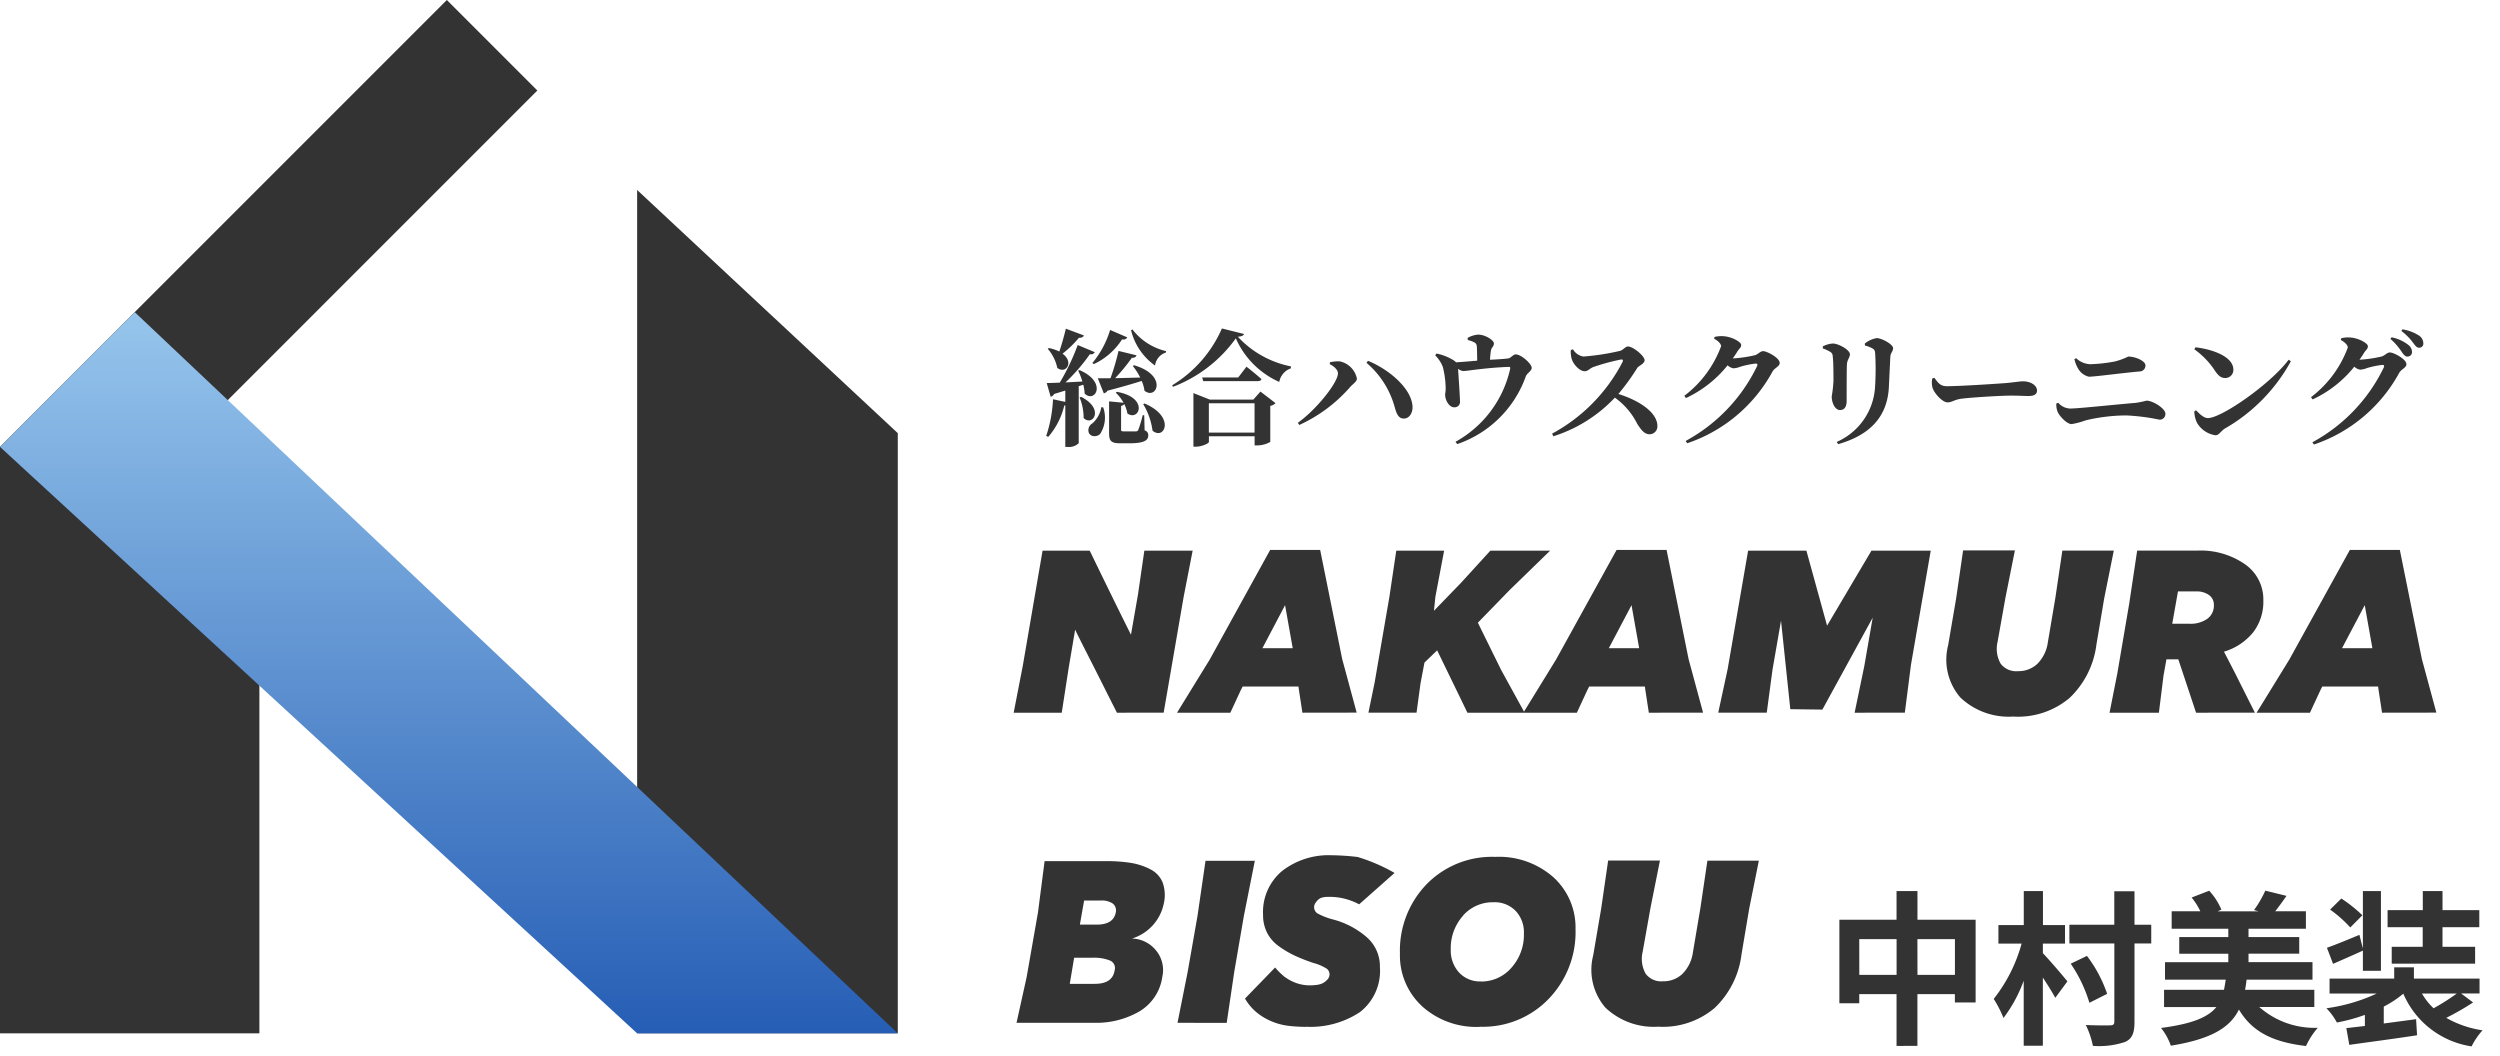<svg xmlns="http://www.w3.org/2000/svg" xmlns:xlink="http://www.w3.org/1999/xlink" width="143.352" height="60.57" viewBox="0 0 143.352 60.57">
  <defs>
    <linearGradient id="linear-gradient" x1="0.5" x2="0.5" y2="1" gradientUnits="objectBoundingBox">
      <stop offset="0" stop-color="#96c5ec"/>
      <stop offset="1" stop-color="#265eb5"/>
    </linearGradient>
  </defs>
  <g id="グループ_35142" data-name="グループ 35142" transform="translate(23979.715 14381.296)">
    <g id="グループ_35141" data-name="グループ 35141" transform="translate(-23979.715 -14381.296)">
      <path id="パス_51086" data-name="パス 51086" d="M.5,26.323V59.952H15.374V32.567l-5.09-5.648L31.312,5.89,26.123.7Z" transform="translate(-0.5 -0.7)" fill="#333"/>
      <path id="パス_51088" data-name="パス 51088" d="M792.5,236.857,807.446,250.8v34.413H792.5Z" transform="translate(-755.966 -225.963)" fill="#333"/>
      <path id="パス_51090" data-name="パス 51090" d="M.5,396.409l36.534,33.629H51.98L8.226,388.683Z" transform="translate(-0.5 -370.785)" fill="url(#linear-gradient)"/>
    </g>
    <path id="合体_38" data-name="合体 38" d="M79.683,38.144a6.036,6.036,0,0,1-1.121.741v.969l1.853-.247.057.922c-1.359.209-2.832.4-3.886.551l-.171-.96c.314-.038.675-.076,1.064-.124V39.36a10,10,0,0,1-1.606.437,3.54,3.54,0,0,0-.6-.817,9.979,9.979,0,0,0,2.889-.846H75.454v-.855H79.16v-.646h1.131v.646h3.763v.855H83l.684.513a15.632,15.632,0,0,1-1.539.884,5.892,5.892,0,0,0,2.081.713,4.055,4.055,0,0,0-.627.922A5.074,5.074,0,0,1,79.683,38.144Zm1.739.836a12.775,12.775,0,0,0,1.33-.846h-2a3.582,3.582,0,0,0,.665.846Zm-11.166.076c-.5,1.017-1.558,1.692-3.905,2.071a3.335,3.335,0,0,0-.561-1.017c1.805-.237,2.7-.618,3.174-1.2h-3v-.988H69.4c.038-.18.066-.371.1-.58H66.018V36.339h3.63v-.485H66.835V34.9h2.813V34.42H66.4v-1h1.644a3.833,3.833,0,0,0-.5-.789l1.007-.39a3.758,3.758,0,0,1,.7,1.083l-.219.1h2.357l-.266-.076a6.258,6.258,0,0,0,.646-1.112l1.216.3c-.228.333-.456.637-.646.884h1.758v1H70.807V34.9h2.908v.95H70.807v.485h3.668v1.007H70.694a5.675,5.675,0,0,1-.086.58H74.58v.988H71.425A4.789,4.789,0,0,0,74.779,40.1a4.366,4.366,0,0,0-.675,1.045c-1.957-.228-3.107-.846-3.848-2.091Zm-8.78.884c.6.029,1.2.029,1.4.019.18,0,.237-.057.237-.228V35.265H60.535V34.191H63.11v-1.92h1.159v1.92h.96v1.074h-.96V39.75c0,.665-.143.979-.532,1.159a4.664,4.664,0,0,1-1.853.228,4.959,4.959,0,0,0-.408-1.2Zm-10.852,1.2V38.172H48.486v.523h-1.14V33.906h3.278V32.262h1.2v1.644h3.335v4.742H53.969v-.476H51.821v2.965Zm1.2-4.076h2.148V35.018H51.821Zm-3.335,0h2.138V35.018H48.486Zm9.427,4.067V37.4a8.178,8.178,0,0,1-1.159,2.138,6.581,6.581,0,0,0-.561-1.093,8.9,8.9,0,0,0,1.6-3.174h-1.33V34.211h1.454V32.262h1.1V34.21h1.264v1.064H59.015v.551c.314.314,1.207,1.359,1.406,1.615l-.694.941c-.162-.3-.437-.741-.713-1.159v3.905ZM15.873,40a3.617,3.617,0,0,1-1.776-.654,2.951,2.951,0,0,1-.833-.922l1.729-1.782a3.439,3.439,0,0,0,.454.461.615.615,0,0,0,.145.112,2.39,2.39,0,0,0,1.325.452c.667,0,.863-.107,1.086-.349a.415.415,0,0,0-.043-.6,2.663,2.663,0,0,0-.763-.332,10.374,10.374,0,0,1-1.094-.43,5.66,5.66,0,0,1-.9-.534,2.15,2.15,0,0,1-.674-.775A2.24,2.24,0,0,1,14.3,33.62a3.068,3.068,0,0,1,1.094-2.513,4.351,4.351,0,0,1,2.85-.9,13.6,13.6,0,0,1,1.482.1,10.177,10.177,0,0,1,2.115.914l-2.032,1.8a3.584,3.584,0,0,0-1.737-.429c-.475,0-.589.108-.758.336a.428.428,0,0,0,.11.618l.006,0a3.8,3.8,0,0,0,.84.332A4.8,4.8,0,0,1,20.238,34.9,2.21,2.21,0,0,1,21,36.616,2.991,2.991,0,0,1,19.856,39.2a5.128,5.128,0,0,1-3.1.84v.007q-.418,0-.885-.045Zm7.532-1.148a3.948,3.948,0,0,1-1.256-3,5.476,5.476,0,0,1,1.533-3.988A5.234,5.234,0,0,1,27.605,30.3a4.713,4.713,0,0,1,3.356,1.179,3.892,3.892,0,0,1,1.256,2.963,5.517,5.517,0,0,1-1.546,4.007,5.229,5.229,0,0,1-3.93,1.591l-.006.006a4.632,4.632,0,0,1-3.33-1.191Zm2.358-5.173a2.787,2.787,0,0,0-.7,1.939,1.861,1.861,0,0,0,.477,1.314,1.627,1.627,0,0,0,1.256.509l-.013.006a2.277,2.277,0,0,0,1.759-.792,2.828,2.828,0,0,0,.715-1.965,1.783,1.783,0,0,0-.47-1.288,1.668,1.668,0,0,0-1.263-.5,2.268,2.268,0,0,0-1.765.773ZM37.01,40.034a4.027,4.027,0,0,1-3.079-1.089,3.32,3.32,0,0,1-.7-3l.457-2.68.4-2.757h2.97l-.541,2.706-.451,2.532a1.73,1.73,0,0,0,.174,1.256,1.109,1.109,0,0,0,.986.432,1.578,1.578,0,0,0,1.121-.425,2.159,2.159,0,0,0,.6-1.23l.432-2.557.4-2.706h2.95l-.554,2.756-.444,2.641a5.086,5.086,0,0,1-1.539,3.053A4.59,4.59,0,0,1,37,40.04ZM9.394,39.815l.58-2.905.567-3.227L11,30.526h2.828L13.2,33.682,12.647,36.9l-.432,2.918Zm-9.231,0L.742,37.2l.651-3.711.38-2.944h3.5a8.69,8.69,0,0,1,1.449.1,3.719,3.719,0,0,1,1.114.367,1.466,1.466,0,0,1,.7.741,2.131,2.131,0,0,1,.077,1.2,2.657,2.657,0,0,1-1.83,2.029,1.829,1.829,0,0,1,1.379.683,1.764,1.764,0,0,1,.361,1.514,2.753,2.753,0,0,1-1.295,1.971,4.921,4.921,0,0,1-2.641.663ZM3.216,37.58H4.653c.676,0,1.056-.258,1.134-.767a.465.465,0,0,0-.258-.567A2.454,2.454,0,0,0,4.5,36.085H3.467Zm.58-3.395h.96c.651,0,1.018-.238,1.1-.708a.5.5,0,0,0-.174-.5,1.1,1.1,0,0,0-.683-.174h-.96Zm56.815,2.24.931-.447A7.606,7.606,0,0,1,62.7,38.154l-1.017.513A8.11,8.11,0,0,0,60.611,36.424Zm16.754.409V35.674c-.57.266-1.178.523-1.71.76l-.352-.922c.485-.171,1.159-.447,1.862-.741l.2.779V32.262H78.4v4.571Zm1.653-.409v-.969h1.777V34.334H78.781v-.979H80.8V32.262h1.131v1.093h2.109v.979h-2.11v1.121H83.8v.969Zm-3.535-3.1.646-.637a8.13,8.13,0,0,1,1.207.96l-.694.7a7.085,7.085,0,0,0-1.159-1.026ZM57.363,22.251a4.027,4.027,0,0,1-3.079-1.089,3.32,3.32,0,0,1-.7-3l.457-2.68.4-2.757h2.97l-.541,2.706-.451,2.532a1.73,1.73,0,0,0,.174,1.256,1.109,1.109,0,0,0,.986.432A1.578,1.578,0,0,0,58.7,19.23,2.158,2.158,0,0,0,59.3,18l.432-2.557.4-2.706h2.95l-.554,2.757-.444,2.641a5.086,5.086,0,0,1-1.539,3.053,4.59,4.59,0,0,1-3.189,1.069Zm21.1-.218-.2-1.308-.026-.193h-3.2l-.1.193-.606,1.308h-3.06l1.875-3.047L76.617,12.7h2.867l1.263,6.255.831,3.073Zm-2.293-3.7h1.739l-.438-2.467Zm-27.95,3.7.554-2.667.483-2.783-2.886,5.272-1.838-.024L44,16.756l-.49,2.822-.328,2.454H40.4l.541-2.506,1.172-6.783h3.343l1.185,4.3,2.544-4.3h3.4l-1.134,6.545L51.1,22.032Zm-11.8,0-.2-1.308-.026-.193H33l-.1.193-.606,1.308H26.016q-.435-.908-.889-1.836l-.844-1.739-.728.7-.225,1.185L23.1,22.032H20.341l.354-1.714.85-4.934.393-2.641h2.744l-.5,2.641-.084.805,1.559-1.61,1.675-1.836h3.427l-2.332,2.268-1.81,1.861,1.333,2.706,1.313,2.393,1.837-2.986L34.571,12.7h2.867L38.7,18.959l.831,3.073Zm-2.293-3.7h1.739l-.438-2.467Zm-17.571,3.7-.2-1.308-.026-.193h-3.2l-.1.193-.606,1.308H9.366l1.875-3.047L14.707,12.7h2.867l1.263,6.255.831,3.073Zm-2.293-3.7H16l-.438-2.467Zm-8.342,3.7c-.238-.47-.49-.966-.754-1.494s-.56-1.114-.889-1.759-.58-1.147-.754-1.507l-.368,2.177-.4,2.583H0l.528-2.719,1.128-6.571H4.361q1.362,2.812,2.364,4.819l.406-2.326.361-2.493h2.77l-.515,2.641L8.6,22.032Zm61.878,0-.689-2.074-.329-.986H66.1l-.168.934-.264,2.126H62.838l.444-2.242.683-4.007.457-3.047h3.46a4.451,4.451,0,0,1,2.725.786,2.451,2.451,0,0,1,1.05,2.068,2.888,2.888,0,0,1-.586,1.836A3.4,3.4,0,0,1,69.4,18.534l.573,1.108,1.2,2.39Zm-1.366-5.1h1a1.663,1.663,0,0,0,1-.277.921.921,0,0,0,.387-.792.675.675,0,0,0-.283-.58,1.19,1.19,0,0,0-.715-.206H66.762ZM2.96,6.793V4.411a.141.141,0,0,1-.058.007,4.219,4.219,0,0,1-.921,1.8L1.866,6.16a7.7,7.7,0,0,0,.389-2.1l.705.151V3.562l-.641.194a.274.274,0,0,1-.2.158L1.895,3.13c.173,0,.432-.014.748-.022A12.986,12.986,0,0,0,3.672.95l.979.41a.245.245,0,0,1-.281.115,10.428,10.428,0,0,1-1.4,1.619c.295-.014.633-.036.972-.05a3.92,3.92,0,0,0-.245-.626l.079-.029c1.626.7.885,1.921.294,1.346a2.672,2.672,0,0,0-.079-.511L3.73,3.31V6.578a.8.8,0,0,1-.633.216Zm7.347-.014V3.706l.943.374h2.49l.41-.461.864.662a.537.537,0,0,1-.3.159V6.506a1.541,1.541,0,0,1-.748.2h-.151V6.182h-2.62v.324c0,.079-.389.273-.756.273Zm.885-.806h2.62V4.289h-2.62Zm63.276.554a9.643,9.643,0,0,0,4.1-4.3c.036-.1,0-.137-.086-.137a5.153,5.153,0,0,0-.878.18,1.25,1.25,0,0,1-.4.094.664.664,0,0,1-.331-.173,6.645,6.645,0,0,1-2.389,1.878l-.094-.13A6.3,6.3,0,0,0,76.5,1.093c0-.137-.173-.309-.4-.432l.022-.1a1.627,1.627,0,0,1,.5-.043c.475.022,1.029.324,1.029.5,0,.158-.093.187-.216.374-.079.137-.173.266-.266.4a7.13,7.13,0,0,0,1.281-.187c.18-.058.3-.23.461-.23.216,0,.95.381.95.676,0,.2-.281.273-.41.489a8.752,8.752,0,0,1-4.894,4.116ZM47.195,6.506A3.675,3.675,0,0,0,49.39,3.389,15.716,15.716,0,0,0,49.4,1.468c-.007-.165-.022-.245-.158-.324a1.748,1.748,0,0,0-.432-.165L48.807.863a1.459,1.459,0,0,1,.677-.309c.3,0,.943.36.943.576,0,.187-.144.266-.158.482-.022.417-.065,1.338-.086,1.778-.1,1.72-1.13,2.735-2.907,3.246ZM25.332,6.5a6.356,6.356,0,0,0,3.13-4.152c.029-.122.007-.151-.1-.144-1.4.058-2.346.237-2.562.237a.516.516,0,0,1-.317-.13c.022.4.108,1.59.108,1.857a.308.308,0,0,1-.324.353c-.3.007-.525-.417-.525-.705-.007-.079.029-.2.029-.338A5.2,5.2,0,0,0,24.605,2.2a1.888,1.888,0,0,0-.432-.655l.065-.108a2.934,2.934,0,0,1,.878.324,1.038,1.038,0,0,1,.252.18c.4-.022.842-.065,1.209-.093,0-.23-.007-.54-.014-.734-.007-.158-.022-.237-.137-.309a1.75,1.75,0,0,0-.389-.144L26.03.54a1.457,1.457,0,0,1,.6-.187c.425,0,.907.331.907.5,0,.194-.137.209-.173.432a4.546,4.546,0,0,0-.05.511c.381-.022.792-.043,1.044-.079.151-.014.273-.23.432-.23.309,0,.914.54.914.77,0,.187-.266.3-.338.489a6.359,6.359,0,0,1-3.93,3.885Zm13.2-.05a9.644,9.644,0,0,0,4.1-4.3c.036-.1,0-.137-.086-.137a5.153,5.153,0,0,0-.878.18,1.251,1.251,0,0,1-.4.093.664.664,0,0,1-.331-.173,6.642,6.642,0,0,1-2.389,1.878l-.093-.129a6.3,6.3,0,0,0,2.109-2.843c0-.137-.173-.309-.4-.432l.022-.1a1.629,1.629,0,0,1,.5-.043c.475.022,1.029.324,1.029.5,0,.158-.094.187-.216.374-.079.137-.173.266-.266.4a7.123,7.123,0,0,0,1.281-.187c.18-.058.3-.23.461-.23.216,0,.95.381.95.677,0,.2-.281.273-.41.489a8.753,8.753,0,0,1-4.894,4.116ZM6.126,6.585c-.561,0-.655-.144-.655-.6V4.181L6.3,4.26a2.272,2.272,0,0,0-.446-.576l.065-.05c1.863.331,1.28,1.727.6,1.238a1.833,1.833,0,0,0-.18-.54.243.243,0,0,1-.18.108V5.793c0,.086.014.108.158.108h.7a.138.138,0,0,0,.129-.086A7.536,7.536,0,0,0,7.4,4.973h.086l.022.871a.276.276,0,0,1,.209.295c0,.281-.252.446-1.094.446Zm24.747-.554a9.77,9.77,0,0,0,4.044-4.116c.043-.108,0-.137-.079-.137A12.286,12.286,0,0,0,33.27,2.2c-.238.079-.324.252-.525.252-.317,0-.655-.417-.741-.684a1.488,1.488,0,0,1-.058-.525l.122-.05a.855.855,0,0,0,.6.417,13.872,13.872,0,0,0,2.1-.324c.18-.043.3-.252.453-.252.309,0,.957.554.957.784,0,.209-.331.317-.417.439a12.879,12.879,0,0,1-1.087,1.5c1.18.367,2.238,1.051,2.238,1.842a.452.452,0,0,1-.446.468c-.281,0-.468-.216-.712-.6a4.08,4.08,0,0,0-1.281-1.5,8.274,8.274,0,0,1-3.526,2.216ZM4.313,5.995a.448.448,0,0,1,.194-.547,1.573,1.573,0,0,0,.518-.936l.108.014a1.727,1.727,0,0,1-.173,1.518.445.445,0,0,1-.323.132.346.346,0,0,1-.325-.182Zm63.542-.582a1.625,1.625,0,0,1-.158-.655l.1-.065c.173.173.425.446.684.446.777,0,3.591-1.957,4.627-3.346l.129.086a9.957,9.957,0,0,1-3.792,3.864c-.23.144-.324.381-.533.381A1.47,1.47,0,0,1,67.855,5.412ZM7.961,5.858a3.943,3.943,0,0,0-.533-1.518L7.5,4.3C9.017,4.947,8.785,6,8.288,6a.492.492,0,0,1-.327-.146Zm8.333-.446c1.123-.813,2.3-2.332,2.3-2.835,0-.2-.209-.4-.475-.533l.022-.108a2.235,2.235,0,0,1,.554-.05,1.266,1.266,0,0,1,.986.986c0,.18-.223.3-.389.489a8.613,8.613,0,0,1-2.914,2.173Zm43.572-.619a1.117,1.117,0,0,1-.079-.489l.108-.043a.946.946,0,0,0,.691.331c.468,0,2.742-.245,3.742-.324a5.216,5.216,0,0,0,.626-.129c.374,0,1.087.453,1.087.748a.327.327,0,0,1-.338.345,11.747,11.747,0,0,0-1.914-.245,10.271,10.271,0,0,0-2.317.281,4.435,4.435,0,0,1-.806.216c-.288,0-.7-.468-.8-.691ZM4.011,5.131A3.07,3.07,0,0,0,3.78,3.958l.086-.036c1.119.565.85,1.352.44,1.352A.414.414,0,0,1,4.011,5.131ZM21.864,4.57a5.1,5.1,0,0,0-1.634-2.6l.086-.115c1.223.5,2.512,1.6,2.555,2.634.014.36-.194.677-.489.677h-.013C22.084,5.167,21.971,4.931,21.864,4.57Zm25.043-.676a6.875,6.875,0,0,0,.1-.885c0-.353,0-1.116-.043-1.411a.287.287,0,0,0-.158-.266,2.216,2.216,0,0,0-.41-.187V1.029a1.422,1.422,0,0,1,.576-.165c.317,0,.979.36.979.619,0,.187-.158.3-.173.59s-.014,1.576-.014,2.065c0,.381-.144.54-.389.54s-.468-.36-.468-.785Zm5.786-.475a1.17,1.17,0,0,1-.022-.547l.122-.043c.216.288.338.482.72.482.77,0,2.943-.144,3.382-.18.482-.043.806-.1.979-.1.432,0,.806.223.806.533,0,.209-.173.309-.475.309s-.54-.022-1.044-.022c-.547,0-2.159.1-2.713.165-.518.05-.626.223-.9.223S52.822,3.771,52.692,3.418ZM4.824,2.857h.727a13.557,13.557,0,0,0,.461-1.569l1.029.252c-.022.086-.108.151-.266.144A9.788,9.788,0,0,1,5.817,2.85c.425-.007.921-.022,1.439-.036a3.727,3.727,0,0,0-.425-.662L6.9,2.109c1.957.569,1.3,2.022.6,1.461a2.13,2.13,0,0,0-.158-.561c-.475.151-1.116.338-1.965.561a.308.308,0,0,1-.209.15Zm4.267.4A7.165,7.165,0,0,0,11.941,0l1.266.317c-.029.093-.122.137-.353.158a5.631,5.631,0,0,0,3.044,1.7l-.007.115a1.008,1.008,0,0,0-.662.777,4.888,4.888,0,0,1-2.49-2.5A7.9,7.9,0,0,1,9.134,3.346Zm1.777-.237-.058-.209h2.065l.475-.619s.533.417.856.712c-.022.079-.094.115-.2.115Zm58.037-.561A4.615,4.615,0,0,0,67.7,1.195l.065-.115c.993.115,2.173.54,2.173,1.281a.465.465,0,0,1-.468.482C69.237,2.843,69.085,2.713,68.906,2.461ZM61.04,2.31a1.842,1.842,0,0,1-.216-.547l.1-.058a1.232,1.232,0,0,0,.8.345,8.82,8.82,0,0,0,1.425-.158,3.977,3.977,0,0,0,.763-.281c.4,0,.986.245.986.511a.34.34,0,0,1-.345.345c-.921.079-2.562.3-2.893.3A.954.954,0,0,1,61.04,2.31ZM2.5,2.26a2.424,2.424,0,0,0-.547-1.094l.065-.043a2.406,2.406,0,0,1,.6.2c.122-.36.266-.856.374-1.31L4.025.4C4,.482,3.9.547,3.744.533a6.26,6.26,0,0,1-.943.914c.542.392.34.922-.016.922A.472.472,0,0,1,2.5,2.26ZM6.731.1,6.81.058A3.425,3.425,0,0,0,8.739,1.3l-.007.079a.906.906,0,0,0-.626.748A3.483,3.483,0,0,1,6.731.1ZM4.514,1.979A5.345,5.345,0,0,0,5.529.086l.986.425a.261.261,0,0,1-.3.115A3.852,3.852,0,0,1,4.594,2.044Zm75.078-.633A3.513,3.513,0,0,0,78.944.6l.065-.093a2.265,2.265,0,0,1,.964.439.518.518,0,0,1,.209.4.255.255,0,0,1-.259.266C79.8,1.619,79.714,1.518,79.592,1.346Zm.64-.54A3.249,3.249,0,0,0,79.57.144L79.635.05A2.476,2.476,0,0,1,80.571.4a.532.532,0,0,1,.259.446.233.233,0,0,1-.237.259c-.144,0-.224-.115-.36-.3Z" transform="translate(-23921.59 -14362.462)" fill="#333" stroke="rgba(0,0,0,0)" stroke-miterlimit="10" stroke-width="1"/>
  </g>
</svg>
